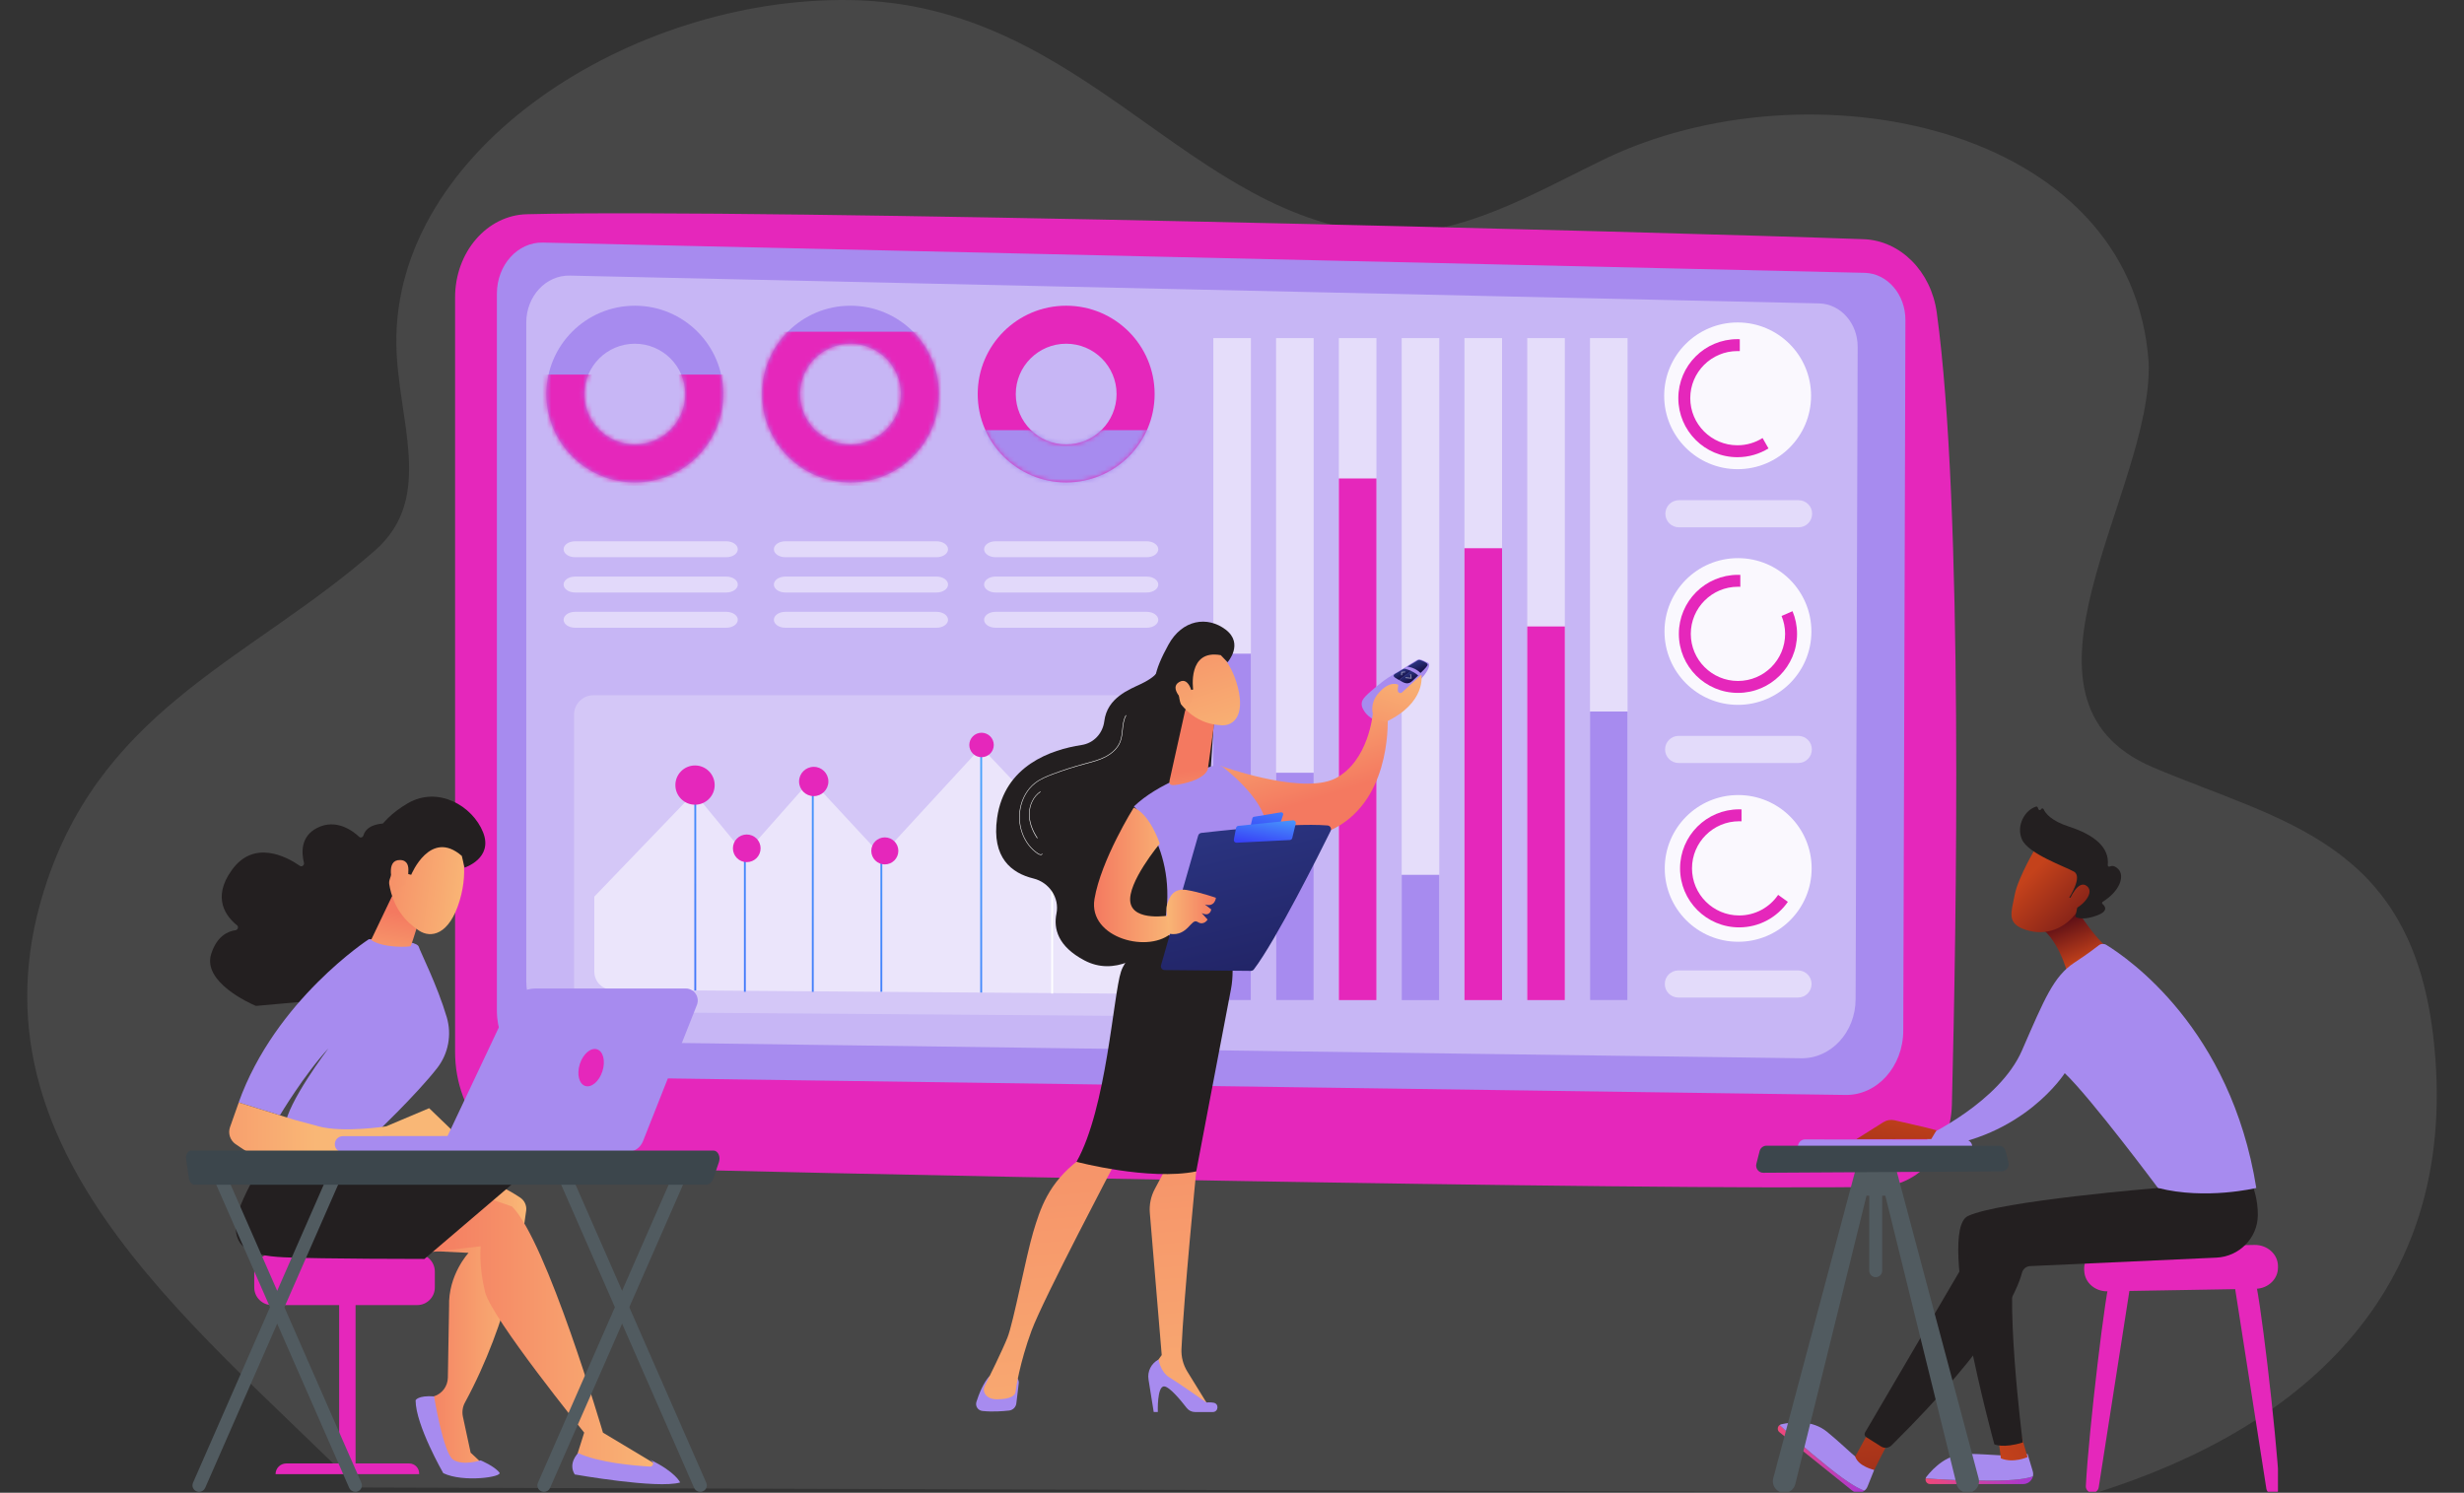 <svg width="543" height="329" viewBox="0 0 543 329" fill="none" xmlns="http://www.w3.org/2000/svg">
<rect x="0" y="0" width="543" height="329" fill="#333333" stroke="none"/>
<g clip-path="url(#clip0_2186_12204)">
<path opacity="0.2" d="M78.788 327.839C41.488 290.535 -9.494 252.012 10.495 193.818C23.648 155.541 55.88 144.88 82.686 121.276C95.909 109.631 87.593 92.676 87.343 75.848C86.784 32.751 139.135 -0.688 187.269 0.011C239.401 0.768 261.969 48.91 305.705 51.497C322.876 51.743 338.257 42.478 353.449 35.131C398.465 13.337 469.906 27.234 473.514 79.93C474.444 108.392 439.183 154.174 474.514 169.143C502.668 181.072 531.113 185.469 536.19 228.133C542.837 283.976 507.716 314.621 461.971 329L78.788 327.839Z" fill="#999999"/>
<g clip-path="url(#clip1_2186_12204)">
<path d="M100.289 65.545V231.838C100.289 245.514 109.912 256.7 121.971 257.062C175.558 258.625 363 262.429 414.015 261.58C422.787 261.432 429.882 253.485 430.143 243.544C431.129 204.915 432.727 112.009 426.811 68.885C425.564 59.805 418.798 53.012 410.694 52.718C365.789 51.087 167.092 45.925 116.1 47.215C107.316 47.43 100.289 55.571 100.289 65.545Z" fill="#E527BB"/>
<path d="M109.5 64.73V222.724C109.5 230.705 115.156 237.215 122.205 237.34L406.689 241.325C413.671 241.438 419.406 235.076 419.429 227.15L419.905 70.572C419.928 64.911 415.938 60.269 410.951 60.133L119.678 53.465C114.102 53.306 109.5 58.401 109.5 64.73Z" fill="#A78BEF"/>
<path opacity="0.37" d="M115.977 71.093V216.168C115.977 223.505 121.326 229.483 127.979 229.585L396.89 233.241C403.498 233.355 408.904 227.501 408.927 220.233L409.38 76.459C409.403 71.262 405.64 67.005 400.914 66.87L125.61 60.745C120.329 60.597 115.977 65.273 115.977 71.093Z" fill="white"/>
<g opacity="0.53">
<path d="M275.668 74.523H267.383V220.425H275.668V74.523Z" fill="white"/>
<path d="M289.496 74.523H281.211V220.425H289.496V74.523Z" fill="white"/>
<path d="M303.332 74.523H295.047V220.425H303.332V74.523Z" fill="white"/>
<path d="M317.176 74.523H308.891V220.425H317.176V74.523Z" fill="white"/>
<path d="M331.012 74.523H322.727V220.425H331.012V74.523Z" fill="white"/>
<path d="M344.848 74.523H336.562V220.425H344.848V74.523Z" fill="white"/>
<path d="M358.676 74.523H350.391V220.425H358.676V74.523Z" fill="white"/>
</g>
<path d="M275.668 144.072H267.383V220.425H275.668V144.072Z" fill="#A78BEF"/>
<path d="M289.496 170.315H281.211V220.425H289.496V170.315Z" fill="#A78BEF"/>
<path d="M303.332 105.454H295.047V220.425H303.332V105.454Z" fill="#E527BB"/>
<path d="M317.176 192.812H308.891V220.437H317.176V192.812Z" fill="#A78BEF"/>
<path d="M331.012 120.829H322.727V220.425H331.012V120.829Z" fill="#E527BB"/>
<path d="M344.848 138.072H336.562V220.425H344.848V138.072Z" fill="#E527BB"/>
<path d="M358.676 156.82H350.391V220.425H358.676V156.82Z" fill="#A78BEF"/>
<path d="M139.901 67.379C129.133 67.379 120.406 76.097 120.406 86.852C120.406 97.608 129.133 106.326 139.901 106.326C150.668 106.326 159.395 97.608 159.395 86.852C159.395 76.097 150.668 67.379 139.901 67.379ZM139.901 97.948C133.769 97.948 128.793 92.977 128.793 86.852C128.793 80.727 133.769 75.757 139.901 75.757C146.032 75.757 151.008 80.727 151.008 86.852C151.008 92.977 146.032 97.948 139.901 97.948Z" fill="#A78BEF"/>
<mask id="mask0_2186_12204" style="mask-type:luminance" maskUnits="userSpaceOnUse" x="120" y="67" width="40" height="40">
<path d="M139.901 67.379C129.133 67.379 120.406 76.097 120.406 86.852C120.406 97.608 129.133 106.326 139.901 106.326C150.668 106.326 159.395 97.608 159.395 86.852C159.395 76.097 150.668 67.379 139.901 67.379ZM139.901 97.948C133.769 97.948 128.793 92.977 128.793 86.852C128.793 80.727 133.769 75.757 139.901 75.757C146.032 75.757 151.008 80.727 151.008 86.852C151.008 92.977 146.032 97.948 139.901 97.948Z" fill="white"/>
</mask>
<g mask="url(#mask0_2186_12204)">
<path d="M170.597 82.561H112.68V107.039H170.597V82.561Z" fill="#E527BB"/>
</g>
<path d="M187.424 67.379C176.657 67.379 167.93 76.097 167.93 86.852C167.93 97.608 176.657 106.326 187.424 106.326C198.192 106.326 206.919 97.608 206.919 86.852C206.919 76.097 198.192 67.379 187.424 67.379ZM187.424 97.948C181.293 97.948 176.317 92.977 176.317 86.852C176.317 80.727 181.293 75.757 187.424 75.757C193.556 75.757 198.532 80.727 198.532 86.852C198.532 92.977 193.567 97.948 187.424 97.948Z" fill="#A78BEF"/>
<mask id="mask1_2186_12204" style="mask-type:luminance" maskUnits="userSpaceOnUse" x="167" y="67" width="40" height="40">
<path d="M187.424 67.379C176.657 67.379 167.93 76.097 167.93 86.852C167.93 97.608 176.657 106.326 187.424 106.326C198.192 106.326 206.919 97.608 206.919 86.852C206.919 76.097 198.192 67.379 187.424 67.379ZM187.424 97.948C181.293 97.948 176.317 92.977 176.317 86.852C176.317 80.727 181.293 75.757 187.424 75.757C193.556 75.757 198.532 80.727 198.532 86.852C198.532 92.977 193.567 97.948 187.424 97.948Z" fill="white"/>
</mask>
<g mask="url(#mask1_2186_12204)">
<path d="M218.12 73.108H160.203V107.05H218.12V73.108Z" fill="#E527BB"/>
</g>
<path d="M234.955 67.379C224.188 67.379 215.461 76.097 215.461 86.852C215.461 97.608 224.188 106.326 234.955 106.326C245.723 106.326 254.45 97.608 254.45 86.852C254.45 76.097 245.723 67.379 234.955 67.379ZM234.955 97.948C228.824 97.948 223.848 92.977 223.848 86.852C223.848 80.727 228.824 75.757 234.955 75.757C241.087 75.757 246.063 80.727 246.063 86.852C246.063 92.977 241.087 97.948 234.955 97.948Z" fill="#E527BB"/>
<mask id="mask2_2186_12204" style="mask-type:luminance" maskUnits="userSpaceOnUse" x="215" y="67" width="40" height="40">
<path d="M234.955 67.379C224.188 67.379 215.461 76.097 215.461 86.852C215.461 97.608 224.188 106.326 234.955 106.326C245.723 106.326 254.45 97.608 254.45 86.852C254.45 76.097 245.723 67.379 234.955 67.379ZM234.955 97.948C228.824 97.948 223.848 92.977 223.848 86.852C223.848 80.727 228.824 75.757 234.955 75.757C241.087 75.757 246.063 80.727 246.063 86.852C246.063 92.977 241.087 97.948 234.955 97.948Z" fill="white"/>
</mask>
<g mask="url(#mask2_2186_12204)">
<path d="M265.651 94.811H207.734V107.05H265.651V94.811Z" fill="#A78BEF"/>
</g>
<path opacity="0.24" d="M250.083 223.924L130.758 223.029C128.401 223.007 126.508 221.105 126.508 218.75V157.511C126.508 155.145 128.423 153.231 130.792 153.231H250.117C252.485 153.231 254.401 155.145 254.401 157.511V219.644C254.401 222.022 252.463 223.946 250.083 223.924Z" fill="white"/>
<path opacity="0.54" d="M231.577 180.879L216.231 164.677L194.232 188.578L178.704 171.844L164.14 188.283L152.976 174.731L130.977 197.612V214.164C130.977 216.35 132.745 218.127 134.932 218.15L245.915 218.988C248.125 218.999 249.927 217.221 249.927 215.002V169.987L231.577 180.879Z" fill="white"/>
<path d="M232.072 180.426H231.664V218.976H232.072V180.426Z" fill="white"/>
<path d="M216.431 164.677H216.023V218.761H216.431V164.677Z" fill="url(#paint0_linear_2186_12204)"/>
<path d="M194.431 188.283H194.023V218.591H194.431V188.283Z" fill="url(#paint1_linear_2186_12204)"/>
<path d="M179.322 172.444H178.914V218.603H179.322V172.444Z" fill="url(#paint2_linear_2186_12204)"/>
<path d="M164.353 187.796H163.945V218.591H164.353V187.796Z" fill="url(#paint3_linear_2186_12204)"/>
<path d="M153.424 173.588H153.016V218.297H153.424V173.588Z" fill="url(#paint4_linear_2186_12204)"/>
<path d="M157.495 173.033C157.495 175.422 155.557 177.358 153.166 177.358C150.774 177.358 148.836 175.422 148.836 173.033C148.836 170.644 150.774 168.708 153.166 168.708C155.557 168.708 157.495 170.644 157.495 173.033Z" fill="#E527BB"/>
<path d="M167.613 186.97C167.613 188.657 166.253 190.015 164.564 190.015C162.876 190.015 161.516 188.657 161.516 186.97C161.516 185.283 162.876 183.924 164.564 183.924C166.253 183.924 167.613 185.283 167.613 186.97Z" fill="#E527BB"/>
<path d="M182.554 172.24C182.554 174.029 181.103 175.467 179.324 175.467C177.545 175.467 176.094 174.018 176.094 172.24C176.094 170.463 177.545 169.013 179.324 169.013C181.103 169.002 182.554 170.451 182.554 172.24Z" fill="#E527BB"/>
<path d="M197.97 187.536C197.97 189.178 196.632 190.514 194.989 190.514C193.345 190.514 192.008 189.178 192.008 187.536C192.008 185.894 193.345 184.558 194.989 184.558C196.632 184.558 197.97 185.883 197.97 187.536Z" fill="#E527BB"/>
<path d="M219.004 164.191C219.004 165.685 217.792 166.885 216.307 166.885C214.811 166.885 213.609 165.674 213.609 164.191C213.609 162.696 214.822 161.496 216.307 161.496C217.803 161.496 219.004 162.708 219.004 164.191Z" fill="#E527BB"/>
<path d="M232.425 182.656C233.959 182.656 235.202 181.414 235.202 179.882C235.202 178.351 233.959 177.109 232.425 177.109C230.892 177.109 229.648 178.351 229.648 179.882C229.648 181.414 230.892 182.656 232.425 182.656Z" fill="url(#paint5_linear_2186_12204)"/>
<g opacity="0.48">
<path d="M160.064 134.845H126.731C125.337 134.845 124.203 135.626 124.203 136.6C124.203 137.573 125.337 138.355 126.731 138.355H160.064C161.458 138.355 162.591 137.573 162.591 136.6C162.591 135.637 161.458 134.845 160.064 134.845Z" fill="white"/>
<path d="M160.064 127.078H126.731C125.337 127.078 124.203 127.86 124.203 128.833C124.203 129.807 125.337 130.588 126.731 130.588H160.064C161.458 130.588 162.591 129.807 162.591 128.833C162.591 127.86 161.458 127.078 160.064 127.078Z" fill="white"/>
<path d="M160.064 119.3H126.731C125.337 119.3 124.203 120.081 124.203 121.055C124.203 122.029 125.337 122.81 126.731 122.81H160.064C161.458 122.81 162.591 122.029 162.591 121.055C162.591 120.081 161.458 119.3 160.064 119.3Z" fill="white"/>
</g>
<g opacity="0.48">
<path d="M206.4 134.845H173.067C171.672 134.845 170.539 135.626 170.539 136.6C170.539 137.573 171.672 138.355 173.067 138.355H206.4C207.794 138.355 208.927 137.573 208.927 136.6C208.916 135.637 207.794 134.845 206.4 134.845Z" fill="white"/>
<path d="M206.4 127.078H173.067C171.672 127.078 170.539 127.86 170.539 128.833C170.539 129.807 171.672 130.588 173.067 130.588H206.4C207.794 130.588 208.927 129.807 208.927 128.833C208.927 127.86 207.794 127.078 206.4 127.078Z" fill="white"/>
<path d="M206.4 119.3H173.067C171.672 119.3 170.539 120.081 170.539 121.055C170.539 122.029 171.672 122.81 173.067 122.81H206.4C207.794 122.81 208.927 122.029 208.927 121.055C208.916 120.081 207.794 119.3 206.4 119.3Z" fill="white"/>
</g>
<g opacity="0.48">
<path d="M252.717 134.845H219.395C218.001 134.845 216.867 135.626 216.867 136.6C216.867 137.573 218.001 138.355 219.395 138.355H252.728C254.122 138.355 255.256 137.573 255.256 136.6C255.244 135.637 254.111 134.845 252.717 134.845Z" fill="white"/>
<path d="M252.717 127.078H219.395C218.001 127.078 216.867 127.86 216.867 128.833C216.867 129.807 218.001 130.588 219.395 130.588H252.728C254.122 130.588 255.256 129.807 255.256 128.833C255.256 127.86 254.111 127.078 252.717 127.078Z" fill="white"/>
<path d="M252.717 119.3H219.395C218.001 119.3 216.867 120.081 216.867 121.055C216.867 122.029 218.001 122.81 219.395 122.81H252.728C254.122 122.81 255.256 122.029 255.256 121.055C255.244 120.081 254.111 119.3 252.717 119.3Z" fill="white"/>
</g>
<path opacity="0.91" d="M382.997 155.349C391.936 155.349 399.182 148.11 399.182 139.181C399.182 130.252 391.936 123.014 382.997 123.014C374.059 123.014 366.812 130.252 366.812 139.181C366.812 148.11 374.059 155.349 382.997 155.349Z" fill="white"/>
<path d="M392.611 135.762C393.109 136.973 393.393 138.309 393.393 139.702C393.393 145.431 388.734 150.084 382.999 150.084C377.264 150.084 372.606 145.431 372.606 139.702C372.606 133.973 377.264 129.32 382.999 129.32C383.181 129.32 383.351 129.32 383.521 129.331V126.705C383.351 126.693 383.169 126.693 382.999 126.693C375.802 126.693 369.977 132.524 369.977 139.702C369.977 146.891 375.814 152.711 382.999 152.711C390.196 152.711 396.022 146.88 396.022 139.702C396.022 137.936 395.671 136.249 395.025 134.709L392.611 135.762Z" fill="#E527BB"/>
<path opacity="0.5" d="M396.293 162.187H369.93C368.275 162.187 366.938 163.523 366.938 165.176C366.938 166.829 368.275 168.165 369.93 168.165H396.293C397.947 168.165 399.285 166.829 399.285 165.176C399.296 163.534 397.947 162.187 396.293 162.187Z" fill="white"/>
<path opacity="0.91" d="M382.927 103.405C391.866 103.405 399.112 96.166 399.112 87.237C399.112 78.308 391.866 71.07 382.927 71.07C373.988 71.07 366.742 78.308 366.742 87.237C366.742 96.166 373.988 103.405 382.927 103.405Z" fill="white"/>
<path d="M388.425 96.544C386.826 97.551 384.922 98.14 382.882 98.14C377.147 98.14 372.489 93.487 372.489 87.758C372.489 82.029 377.147 77.376 382.882 77.376C383.064 77.376 383.234 77.376 383.404 77.388V74.761C383.234 74.749 383.052 74.749 382.882 74.749C375.685 74.749 369.859 80.58 369.859 87.758C369.859 94.936 375.696 100.767 382.882 100.767C385.398 100.767 387.733 100.053 389.728 98.831L388.425 96.544Z" fill="#E527BB"/>
<path opacity="0.5" d="M396.355 110.243H369.992C368.337 110.243 367 111.579 367 113.232C367 114.885 368.337 116.221 369.992 116.221H396.355C398.01 116.221 399.347 114.885 399.347 113.232C399.359 111.59 398.01 110.243 396.355 110.243Z" fill="white"/>
<path opacity="0.91" d="M383.052 207.564C391.991 207.564 399.237 200.326 399.237 191.397C399.237 182.468 391.991 175.229 383.052 175.229C374.113 175.229 366.867 182.468 366.867 191.397C366.867 200.326 374.113 207.564 383.052 207.564Z" fill="white"/>
<path d="M391.856 197.228C389.986 199.967 386.835 201.768 383.265 201.768C377.53 201.768 372.872 197.114 372.872 191.386C372.872 185.657 377.53 181.004 383.265 181.004C383.446 181.004 383.616 181.004 383.786 181.015V178.388C383.616 178.377 383.435 178.377 383.265 178.377C376.068 178.377 370.242 184.208 370.242 191.386C370.242 198.575 376.079 204.394 383.265 204.394C387.719 204.394 391.641 202.164 393.998 198.767L391.856 197.228Z" fill="#E527BB"/>
<path opacity="0.5" d="M369.867 219.859H396.23C397.885 219.859 399.222 218.523 399.222 216.871C399.222 215.218 397.885 213.882 396.23 213.882H369.867C368.212 213.882 366.875 215.218 366.875 216.871C366.875 218.523 368.212 219.859 369.867 219.859Z" fill="white"/>
<path d="M304.015 158.858C305.862 158.994 307.506 157.092 310.339 153.695C312.357 151.284 312.935 149.857 313.422 149.337C313.864 148.872 315.576 146.733 314.714 146.087C314.714 146.087 313.785 145.623 313.365 145.465C312.946 145.295 312.515 145.329 312.221 145.487C311.926 145.634 309.172 147.389 309.172 147.389C309.172 147.389 306.01 149.167 304.525 150.355C303.04 151.544 300.819 153.299 300.309 154.25C299.878 155.054 300.093 155.914 300.603 156.684C301.261 157.692 302.099 158.247 302.485 158.428C302.462 158.428 303.233 158.801 304.015 158.858Z" fill="#A78BEF"/>
<path d="M309.242 147.468C309.934 147.638 310.557 147.684 311.022 147.91C311.022 147.91 311.033 147.91 311.044 147.921C311.781 148.272 312.257 148.635 312.529 148.872C312.733 148.669 312.948 148.453 313.152 148.25C311.226 146.54 310.172 146.925 310.172 146.925C309.752 147.151 309.639 147.231 309.242 147.468Z" fill="#A78BEF"/>
<path d="M310.148 146.925C310.556 146.982 311.168 147.117 311.826 147.446C312.37 147.729 312.778 148.057 313.05 148.318C313.197 148.182 314.251 147.197 314.535 146.71C314.569 146.653 314.614 146.563 314.603 146.449C314.603 146.291 314.399 146.11 313.787 145.804C313.435 145.634 313.061 145.521 312.959 145.487C312.869 145.464 312.699 145.419 312.483 145.51C312.381 145.566 311.52 146.121 310.148 146.925Z" fill="url(#paint6_linear_2186_12204)"/>
<path d="M307.152 149.053C307.254 149.269 307.605 149.484 308.296 149.88L311.017 147.91C310.609 147.717 310.257 147.559 309.725 147.412C309.555 147.367 309.362 147.389 309.203 147.48C308.228 148.057 307.378 148.555 307.378 148.555C307.378 148.555 307.027 148.782 307.152 149.053Z" fill="url(#paint7_linear_2186_12204)"/>
<path d="M308.273 149.857C308.443 149.948 308.976 150.254 309.135 150.333C309.917 150.74 310.574 150.65 311.084 150.208C311.198 150.106 311.844 149.552 312.535 148.872C312.274 148.635 311.787 148.272 311.05 147.921C311.05 147.921 310.926 147.865 310.914 147.865L308.273 149.857Z" fill="url(#paint8_linear_2186_12204)"/>
<path opacity="0.5" d="M310.997 149.586C310.986 149.586 310.986 149.586 310.997 149.586L309.796 149.461C309.739 149.45 309.694 149.405 309.705 149.348C309.716 149.291 309.762 149.257 309.818 149.257L310.884 149.371L310.748 148.669C310.736 148.612 310.77 148.555 310.827 148.555C310.884 148.544 310.94 148.578 310.94 148.635L311.088 149.461C311.088 149.495 311.088 149.529 311.065 149.552C311.054 149.574 311.02 149.586 310.997 149.586Z" fill="white"/>
<path opacity="0.5" d="M308.868 148.838C308.811 148.838 308.766 148.782 308.766 148.725L308.8 148.159C308.8 148.114 308.845 148.068 308.89 148.068L309.57 148.001C309.627 147.989 309.672 148.034 309.684 148.091C309.695 148.148 309.65 148.193 309.593 148.204L309.004 148.261L308.981 148.736C308.97 148.793 308.924 148.838 308.868 148.838Z" fill="white"/>
<path d="M268.957 168.787C268.957 168.787 285.573 174.799 293.371 171.946C293.722 171.821 294.051 171.674 294.368 171.516C301.633 167.678 302.529 157.307 302.529 157.307L305.793 157.952C305.793 157.952 306.858 174.629 295.411 181.807C289.778 185.339 281.119 186.562 267.812 182.35L268.957 168.787Z" fill="url(#paint9_linear_2186_12204)"/>
<path d="M302.702 158.213L302.532 157.307C302.532 157.307 301.852 155.099 303.654 152.926C306.261 149.778 308.165 150.933 308.165 150.933C308.165 150.933 308.029 151.601 308.04 152.201C308.052 152.677 308.63 152.926 308.981 152.597L313.231 148.703C313.231 148.703 314.421 154.896 305.309 159.153L302.702 158.213Z" fill="url(#paint10_linear_2186_12204)"/>
<path d="M255.235 147.208C255.235 147.208 255.927 148.589 251.416 150.752C248.899 151.963 244.003 153.741 243.357 158.949C243.028 161.632 241.034 163.794 238.347 164.202C231.672 165.221 221.38 168.685 219.737 180.267C218.479 189.109 222.99 192.461 227.728 193.616C231.207 194.465 233.519 197.85 232.816 201.348C232.136 204.711 233.145 208.594 238.982 211.674C252.05 218.557 265.107 195.359 265.107 195.359L267.782 154.839L255.235 147.208Z" fill="#231F20"/>
<path d="M224.507 304.896L223.974 309.3C223.872 310.138 223.215 310.795 222.376 310.885C220.959 311.044 218.693 311.214 216.482 310.976C215.508 310.874 214.873 309.889 215.179 308.961C215.723 307.262 216.709 304.715 218.137 303.209H223.022C223.918 303.209 224.62 303.99 224.507 304.896Z" fill="#A78BEF"/>
<path d="M262.79 253.337L263.618 258.183C263.618 258.183 260.852 286.136 260.365 297.31C260.285 299.065 260.739 300.798 261.657 302.292L266.462 310.081L254.256 302.881L254.018 301.398L256.012 298.658L253.394 267.353C253.236 265.519 253.621 263.674 254.494 262.044L257.021 257.3L262.79 253.337Z" fill="url(#paint11_linear_2186_12204)"/>
<path d="M267.259 311.214H263.36C262.634 311.214 261.943 310.874 261.501 310.297C260.288 308.723 257.772 305.643 256.571 305.564C254.95 305.451 255.154 311.202 255.154 311.202H254.247L253.103 304.058C252.808 302.258 253.703 300.481 255.324 299.632C255.324 299.632 255.698 302.371 257.704 303.572C259.71 304.783 265.876 309.119 265.876 309.119C265.876 309.119 266.635 309.006 267.463 309.164C268.687 309.391 268.517 311.214 267.259 311.214Z" fill="#A78BEF"/>
<path d="M246.068 255.647C246.068 255.647 229.883 286.306 227.31 293.314C224.737 300.311 223.842 306.153 223.808 306.708C223.751 307.568 222.675 308.406 219.716 308.406C218.186 308.406 217.438 307.794 217.064 307.194C216.747 306.685 216.736 306.051 216.996 305.519C217.937 303.628 220.907 297.582 222.006 294.831C223.321 291.559 226.143 276.716 227.696 271.554C229.248 266.391 230.994 260.798 237.749 255.636C237.749 255.647 242.373 251.107 246.068 255.647Z" fill="url(#paint12_linear_2186_12204)"/>
<path d="M256.287 205.401C260.457 187.728 249.883 177.743 249.883 177.743C255.244 172.603 264.141 169.716 267.439 168.776C268.244 168.549 269.105 168.719 269.763 169.251C272.585 171.527 280.054 178.139 278.932 183.539C278.127 187.423 270.783 206.817 270.783 206.817C270.783 206.817 263.994 210.021 256.287 205.401Z" fill="#A78BEF"/>
<path d="M247.038 214.153C248.738 209.036 256.298 205.401 256.298 205.401C264.005 210.021 270.794 206.817 270.794 206.817C270.794 206.817 272.313 212.636 271.27 218.036C270.216 223.448 263.62 258.183 263.62 258.183C253.227 260.289 237.234 256.066 237.234 256.066C243.853 244.325 245.338 219.259 247.038 214.153Z" fill="#231F20"/>
<path d="M261.138 156.763L257.749 171.991C257.421 173.327 258.645 173.112 260.005 172.852C262.226 172.433 265.094 171.572 266.046 169.84C266.148 169.659 266.193 169.466 266.216 169.263L267.678 158.699C267.791 157.862 267.338 157.047 266.567 156.707L263.756 155.461C262.668 154.986 261.41 155.609 261.138 156.763Z" fill="url(#paint13_linear_2186_12204)"/>
<path d="M267.633 142.872C267.633 142.872 271.248 145.317 272.801 151.533C274.354 157.76 271.826 159.99 269.242 159.854C266.658 159.718 262.906 158.915 259.654 154.454C256.412 149.993 262.906 139.894 267.633 142.872Z" fill="url(#paint14_linear_2186_12204)"/>
<path d="M262.942 151.952C262.942 151.952 261.616 143.042 269.028 144.4L270.524 145.963C270.524 145.963 274.151 141.887 270.139 138.796C266.127 135.716 260.55 136.498 257.479 142.113C254.396 147.729 253.274 151.669 255.858 155.167C258.442 158.654 260.38 155.665 260.38 155.665C260.38 155.665 259.19 152.642 260.176 151.352C261.162 150.061 262.432 152.11 262.432 152.11L262.942 151.952Z" fill="#231F20"/>
<path d="M262.896 153.571C262.896 153.571 262.238 148.985 259.892 150.299C257.546 151.612 260.742 154.578 262.012 155.597L262.896 153.571Z" fill="url(#paint15_linear_2186_12204)"/>
<path d="M249.839 178.003C249.839 178.003 242.631 189.517 241.191 198.155C239.752 206.794 253.432 210.383 258.476 205.356L257.75 201.756C257.75 201.756 249.828 203.194 249.103 198.88C248.377 194.567 255.586 185.928 255.586 185.928C255.586 185.928 253.443 179.441 249.839 178.003Z" fill="url(#paint16_linear_2186_12204)"/>
<path d="M255.859 212.738L264.042 184.173C264.133 183.845 264.416 183.607 264.745 183.573C266.23 183.403 270.525 182.916 275.49 182.498C281.474 181.988 288.41 181.581 292.559 181.932C293.148 181.977 293.499 182.599 293.239 183.132C290.881 187.898 281.179 207.292 276.317 213.655C276.158 213.87 275.909 213.983 275.637 213.983L256.641 213.802C256.108 213.802 255.712 213.27 255.859 212.738Z" fill="url(#paint17_linear_2186_12204)"/>
<path d="M276.35 180.018L282.289 179.033C282.607 178.977 282.867 179.282 282.765 179.588L282.176 181.365C282.119 181.524 281.995 181.637 281.825 181.648L276.112 182.407C275.818 182.441 275.568 182.181 275.636 181.886L275.999 180.335C276.044 180.177 276.18 180.041 276.35 180.018Z" fill="url(#paint18_linear_2186_12204)"/>
<path d="M271.908 185.034L272.396 182.486C272.441 182.226 272.656 182.033 272.917 182.011L284.908 180.799C285.316 180.754 285.634 181.128 285.543 181.524L284.784 184.694C284.727 184.943 284.5 185.136 284.24 185.147L272.52 185.736C272.135 185.758 271.84 185.419 271.908 185.034Z" fill="url(#paint19_linear_2186_12204)"/>
<path d="M257.846 205.832C257.846 205.832 256.701 201.144 257.166 199.48C257.63 197.816 258.514 195.676 261.484 196.152C264.453 196.627 267.956 197.872 267.956 197.872C267.956 197.872 267.774 200.035 265.519 199.344L266.924 200.431C266.924 200.431 266.72 202.163 264.816 201.235L266.12 202.673C266.12 202.673 265.304 204.099 263.898 203.182C262.493 202.277 261.824 206.398 257.846 205.832Z" fill="url(#paint20_linear_2186_12204)"/>
<path d="M229.358 188.43C229.154 188.43 228.928 188.328 228.735 188.215C225.686 186.222 224.054 182.124 224.768 178.241C225.199 175.908 226.355 173.904 228.021 172.591C229.2 171.651 230.605 171.085 231.942 170.576C234.198 169.727 236.521 168.979 238.845 168.345C239.038 168.289 239.23 168.244 239.423 168.187C240.783 167.825 242.188 167.451 243.458 166.817C245.09 166.002 246.28 164.813 246.801 163.477C247.13 162.651 247.221 161.722 247.311 160.839C247.425 159.752 247.538 158.62 248.082 157.646C248.093 157.624 248.127 157.613 248.161 157.624C248.184 157.635 248.195 157.669 248.184 157.703C247.651 158.654 247.538 159.764 247.425 160.85C247.334 161.745 247.232 162.673 246.903 163.522C246.371 164.881 245.158 166.092 243.503 166.919C242.222 167.564 240.806 167.938 239.446 168.3C239.253 168.345 239.06 168.402 238.868 168.459C236.544 169.081 234.232 169.829 231.976 170.678C230.65 171.176 229.256 171.742 228.089 172.67C226.445 173.972 225.301 175.954 224.881 178.252C224.167 182.09 225.777 186.143 228.792 188.113C229.018 188.26 229.438 188.441 229.63 188.181C229.653 188.158 229.687 188.147 229.71 188.17C229.732 188.192 229.744 188.226 229.721 188.249C229.642 188.373 229.506 188.43 229.358 188.43Z" fill="white"/>
<path d="M228.58 184.762C228.557 184.762 228.546 184.751 228.534 184.739C227.356 182.984 226.744 181.139 226.766 179.395C226.789 177.369 227.73 175.478 229.226 174.459C229.248 174.436 229.282 174.448 229.305 174.47C229.328 174.493 229.316 174.527 229.294 174.55C227.82 175.535 226.902 177.391 226.88 179.384C226.857 181.094 227.469 182.916 228.636 184.66C228.659 184.683 228.648 184.717 228.625 184.739C228.602 184.762 228.591 184.762 228.58 184.762Z" fill="white"/>
<path d="M496.837 281.84C497.812 283.278 501.665 315.794 502.277 327.794C502.323 328.61 501.665 329.289 500.849 329.289C500.147 329.289 499.546 328.779 499.444 328.089L492.383 282.881L496.837 281.84Z" fill="#E527BB"/>
<path d="M465.107 281.562C464.132 283 460.278 315.516 459.666 327.517C459.621 328.332 460.278 329.012 461.094 329.012C461.797 329.012 462.398 328.502 462.5 327.812L469.561 282.604L465.107 281.562Z" fill="#E527BB"/>
<path d="M502.002 279.015V279.366C502.024 281.913 499.825 284.008 497.071 284.053L464.429 284.608C461.709 284.653 459.454 282.695 459.318 280.181L459.295 279.853C459.159 277.238 461.38 275.03 464.214 274.973L496.867 274.384C499.678 274.362 501.979 276.434 502.002 279.015Z" fill="#E527BB"/>
<path d="M438.48 326.339C444.283 326.339 446.856 325.841 448 325.388C447.774 326.339 446.924 327.087 445.858 327.087H425.332C424.641 327.087 424.21 326.43 424.369 325.83C426.704 326.011 431.679 326.339 438.48 326.339Z" fill="url(#paint21_linear_2186_12204)"/>
<path d="M424.367 325.83C424.401 325.706 424.447 325.592 424.537 325.479C426.101 323.486 429.241 320.35 433.514 320.418C439.77 320.509 441.958 321.188 446.82 320.452L447.965 324.256C448.078 324.641 448.089 325.026 447.999 325.389C446.854 325.841 444.281 326.34 438.478 326.34C431.678 326.34 426.702 326.011 424.367 325.83Z" fill="#A78BEF"/>
<path d="M445.416 316.354L446.821 321.143C446.821 321.143 443.704 322.558 440.95 321.426L440.406 317.282L445.416 316.354Z" fill="url(#paint22_linear_2186_12204)"/>
<path d="M402.871 323.317C407.393 326.951 409.705 328.174 410.884 328.536C410.113 329.136 408.98 329.181 408.152 328.513L392.149 315.663C391.605 315.233 391.684 314.44 392.183 314.078C393.883 315.708 397.555 319.06 402.871 323.317Z" fill="url(#paint23_linear_2186_12204)"/>
<path d="M392.172 314.09C392.274 314.022 392.387 313.954 392.523 313.92C394.983 313.354 399.392 312.889 402.679 315.607C407.507 319.592 408.776 321.483 413.026 323.962L411.553 327.63C411.406 328.004 411.168 328.31 410.873 328.536C409.694 328.174 407.382 326.951 402.86 323.317C397.556 319.06 393.883 315.708 392.172 314.09Z" fill="#A78BEF"/>
<path d="M475.558 261.829C475.558 261.829 440.819 264.659 433.69 268.01C426.561 271.361 439.504 318.335 439.504 318.335C439.504 318.335 441.442 319.263 445.76 317.927C445.76 317.927 441.329 283.261 444.627 275.743L482.245 269.595L475.558 261.829Z" fill="#231F20"/>
<path d="M416.486 317.373C416.169 317.667 413.03 323.973 413.03 323.973C413.03 323.973 409.55 323.226 408.836 321.018L411.975 315.323L416.486 317.373Z" fill="url(#paint24_linear_2186_12204)"/>
<path d="M496.478 261.534C496.478 261.534 497.611 264.251 497.566 267.874C497.498 272.878 493.474 276.932 488.476 277.181L447.401 279.049C446.529 279.083 445.803 279.683 445.588 280.532C444.625 284.257 439.91 295.714 416.845 318.561C416.233 319.173 415.281 319.275 414.544 318.81L411.257 316.739C410.917 316.523 410.804 316.071 411.008 315.72L434.923 274.928C436.181 272.856 438.198 271.361 440.544 270.761L475.555 261.829L496.478 261.534Z" fill="#231F20"/>
<path d="M456.008 197.816C456.008 197.816 460.406 205.583 464.894 209.353L455.623 214.515C455.623 214.515 453.537 206.285 448.766 203.884L456.008 197.816Z" fill="url(#paint25_linear_2186_12204)"/>
<path d="M497.227 261.829C497.227 261.829 486.143 264.523 475.557 261.829C475.557 261.829 460.743 241.948 455.019 236.525C455.019 236.525 445.884 250.926 425.54 252.975L424.406 250.439C424.406 250.439 440.603 242.978 445.59 231.521C450.577 220.063 452.583 215.172 457.116 212.183C459.938 210.326 461.627 209.047 462.511 208.356C462.987 207.972 463.645 207.938 464.177 208.255C468.96 211.198 491.617 226.686 497.227 261.829Z" fill="#A78BEF"/>
<path d="M455.778 235.664L455.438 235.438L460.912 225.735L461.275 225.905C461.263 225.962 459.257 231.124 455.778 235.664Z" fill="#A78BEF"/>
<path d="M426.752 249.126L424.463 248.514L417.515 246.907C416.676 246.714 415.804 246.862 415.067 247.314L409.094 251.073L425.596 251.051L426.752 249.126Z" fill="url(#paint26_linear_2186_12204)"/>
<path d="M449.014 186.166C449.014 186.166 444.741 193.265 443.993 197.193C443.256 201.122 442.055 203.567 446.532 204.971C450.998 206.375 455.157 204.598 457.764 200.941C457.764 200.941 461.833 195.303 461.425 192.721C461.028 190.129 449.014 186.166 449.014 186.166Z" fill="url(#paint27_linear_2186_12204)"/>
<path d="M456.583 197.895L456.005 197.816C456.005 197.816 459.031 193.242 457.048 192.11C455.064 190.978 446.994 188.193 445.589 185.022C444.24 181.966 446.258 178.501 448.695 177.777C448.853 177.731 449.012 177.822 449.069 177.969L449.216 178.354C449.318 178.614 449.681 178.626 449.794 178.365C449.896 178.116 450.247 178.105 450.361 178.354C450.791 179.305 452.083 180.935 455.971 182.192C461.479 183.981 464.914 186.755 464.494 190.661C464.472 190.91 464.71 191.08 464.936 190.978C465.39 190.774 466.07 190.751 466.863 191.612C468.246 193.117 467.158 196.412 463.395 198.744C463.213 198.858 463.179 199.107 463.349 199.242C463.916 199.729 464.71 200.794 462.159 201.756C459.553 202.741 458.136 202.401 457.603 202.197C457.467 202.141 457.376 201.994 457.41 201.846L458.079 198.416C458.113 198.235 457.988 198.065 457.807 198.042L456.583 197.895Z" fill="#231F20"/>
<path d="M456.062 198.325C456.062 198.325 457.944 193.684 459.927 195.314C461.911 196.944 458.091 200.556 456.335 200.511L456.062 198.325Z" fill="url(#paint28_linear_2186_12204)"/>
<path d="M433.134 254.311C433.111 254.311 433.077 254.311 433.054 254.311L397.794 254.277C396.921 254.277 396.219 253.575 396.219 252.703C396.219 251.832 396.933 251.118 397.794 251.13L433.054 251.164C433.927 251.164 434.63 251.866 434.63 252.737C434.63 253.575 433.972 254.266 433.134 254.311Z" fill="#A78BEF"/>
<path d="M417.431 256.077C417.59 256.711 432.302 311.837 436.031 325.819C436.461 327.427 435.26 329.012 433.605 329.012C432.449 329.012 431.452 328.219 431.168 327.087L414.836 260.934L417.431 256.077Z" fill="#515B60"/>
<path d="M409.375 256.077C409.216 256.711 394.505 311.837 390.776 325.819C390.345 327.427 391.546 329.012 393.201 329.012C394.357 329.012 395.355 328.219 395.638 327.087L411.97 260.934L409.375 256.077Z" fill="#515B60"/>
<path d="M408.766 254.277H417.935V261.625C417.935 262.678 417.085 263.538 416.042 263.538H414.784V280.045C414.784 280.849 414.138 281.494 413.356 281.494C412.574 281.494 411.928 280.849 411.928 280.045V263.538H411.293C409.91 263.538 408.777 262.406 408.777 261.002L408.766 254.277Z" fill="#515B60"/>
<path d="M440.454 252.511H389.292C388.578 252.511 387.955 252.998 387.774 253.7L387.059 256.496C386.799 257.504 387.558 258.489 388.59 258.477L441.1 258.172C442.12 258.16 442.857 257.198 442.608 256.202L441.984 253.711C441.803 252.998 441.179 252.511 440.454 252.511Z" fill="#3C464C"/>
<path d="M74.742 324.143H78.358V285.117H74.742V324.143Z" fill="#E527BB"/>
<path d="M60.727 324.902H92.371V324.732C92.371 323.532 91.396 322.547 90.184 322.547H63.084C61.781 322.547 60.727 323.6 60.727 324.902Z" fill="#E527BB"/>
<path d="M56.031 283.759C56.031 285.898 57.777 287.642 59.919 287.642H91.937C94.08 287.642 95.825 285.898 95.825 283.759V280.249C95.825 278.109 94.08 276.365 91.937 276.365H59.919C57.777 276.365 56.031 278.109 56.031 280.249V283.759Z" fill="#E527BB"/>
<path d="M103.228 259.089C103.228 259.089 108.601 259.915 114.63 263.946C115.582 264.58 116.104 265.689 115.956 266.822C115.231 272.539 112.261 291.05 102.458 309.131C101.936 310.082 101.789 311.191 102.015 312.255L103.716 320.169L106.878 323.124H98.74L93.322 308.485L95.634 307.749C97.425 307.183 98.661 305.53 98.695 303.651L98.967 287.948C98.74 280.951 103.262 276.128 103.262 276.128L90.273 275.494L103.228 259.089Z" fill="url(#paint29_linear_2186_12204)"/>
<path d="M110.06 324.562C110.797 325.536 102.093 326.804 97.684 324.686C97.684 324.686 91.586 314.078 91.586 308.621C91.586 308.621 92.073 307.511 95.655 307.761C95.655 307.761 97.706 320.316 99.871 321.72C102.036 323.124 105.923 321.867 105.923 321.867C105.923 321.867 108.972 323.135 110.06 324.562Z" fill="#A78BEF"/>
<path d="M91.938 276.366C92.005 276.241 105.924 274.69 105.924 274.69C105.924 274.69 105.47 278.913 106.887 284.732C108.315 290.552 128.739 315.754 128.739 315.754L126.597 322.535C133.216 324.845 139.733 325.207 146.148 323.713L132.876 315.754C132.876 315.754 120.454 273.456 112.837 265.916L98.885 261.093L91.938 276.366Z" fill="url(#paint30_linear_2186_12204)"/>
<path d="M60.722 251.764C60.722 251.764 52.709 263.674 52.052 269.108C51.394 274.543 54.25 276.751 62.66 277.113C71.07 277.475 93.534 277.475 93.534 277.475L112.7 261.115C112.7 261.115 98.736 256.134 95.098 254.73C91.46 253.315 60.722 251.764 60.722 251.764Z" fill="#231F20"/>
<path d="M127.403 320.26C127.403 320.26 125.103 322.49 126.655 324.97C126.655 324.97 144.926 328.208 149.89 326.736C149.89 326.736 148.859 324.392 143.271 321.72L143.679 322.037C144.2 322.434 143.894 323.271 143.237 323.237C139.565 323.022 131.948 322.354 127.403 320.26Z" fill="#A78BEF"/>
<path d="M87.336 181.614C85.987 181.422 81.011 180.958 80.082 184.139C79.957 184.558 79.459 184.717 79.164 184.445C77.645 183.018 74.018 180.369 69.881 182.475C66.22 184.343 66.436 187.943 66.98 190.14C67.116 190.672 66.538 191.136 66.107 190.842C63.047 188.736 55.952 185.022 51.101 191.736C46.567 197.997 49.945 202.107 52.246 203.952C52.631 204.258 52.427 204.937 51.917 205.016C50.183 205.254 47.769 206.352 46.533 210.281C44.606 216.451 55.056 221.127 56.292 221.659C56.371 221.693 56.45 221.704 56.541 221.693L78.064 219.757C78.234 219.746 78.393 219.644 78.495 219.508L92.323 200.34C92.436 200.182 92.47 199.99 92.425 199.808L87.778 181.999C87.71 181.796 87.54 181.637 87.336 181.614Z" fill="#231F20"/>
<path d="M82.402 250.178C82.402 250.178 91.742 241.302 96.332 235.415C98.814 232.234 99.596 228.045 98.451 224.184C96.354 217.119 92.626 209.805 92.285 208.673C91.764 206.93 81.291 206.998 81.291 206.998C81.291 206.998 60.698 220.357 52.594 242.978L61.684 245.808C61.684 245.808 67.067 236.796 72.372 231.068C72.372 231.068 63.18 243.204 62.851 248.175L82.402 250.178Z" fill="#A78BEF"/>
<path d="M93.557 198.925C93.444 199.288 90.713 208.334 90.497 208.526C90.282 208.719 84.501 209.024 81.781 207.168L86.394 197.521L93.557 198.925Z" fill="url(#paint31_linear_2186_12204)"/>
<path d="M101.27 186.166C101.27 186.166 103.548 191 101.282 198.54C99.015 206.081 94.957 206.851 92.316 205.096C89.675 203.33 86.219 200.148 85.584 193.4C84.96 186.653 98.142 180.052 101.27 186.166Z" fill="url(#paint32_linear_2186_12204)"/>
<path d="M90.62 192.8C90.62 192.8 94.813 182.566 101.772 188.645L102.373 191.227C102.373 191.227 108.754 189.189 106.453 183.426C104.152 177.663 96.547 173.101 89.769 177.097C82.992 181.094 80.578 186.472 81.11 191.77C81.643 197.069 85.576 195.121 85.576 195.121C85.576 195.121 86.222 191.193 88.069 190.445C89.917 189.698 89.974 192.653 89.974 192.653L90.62 192.8Z" fill="#231F20"/>
<path d="M89.291 194.883C89.291 194.883 91.478 189.63 88.18 189.551C84.882 189.472 86.389 194.6 87.103 196.468L89.291 194.883Z" fill="url(#paint33_linear_2186_12204)"/>
<path d="M101.426 250.846L94.569 244.246L85.082 248.254C85.082 248.254 75.641 249.714 70.235 248.254C64.829 246.793 64.829 246.793 64.829 246.793L52.611 242.989L50.695 248.401C50.208 249.771 50.695 251.299 51.885 252.148C52.939 252.896 54.186 253.722 54.968 254.073C56.577 254.775 94.626 253.586 94.626 253.586L101.426 250.846Z" fill="url(#paint34_linear_2186_12204)"/>
<path d="M75.47 253.96C75.504 253.96 75.527 253.96 75.561 253.96L115.354 253.915C116.341 253.915 117.134 253.111 117.134 252.137C117.134 251.152 116.329 250.337 115.354 250.36L75.561 250.405C74.575 250.405 73.781 251.209 73.781 252.182C73.781 253.133 74.529 253.903 75.47 253.96Z" fill="#A78BEF"/>
<path d="M151.122 217.866H117.981C115.533 217.866 113.312 219.27 112.269 221.489L96.945 253.937H138.133C139.709 253.937 141.125 252.975 141.703 251.514L153.581 221.489C154.261 219.746 152.981 217.866 151.122 217.866Z" fill="#A78BEF"/>
<path d="M127.78 234.509C127.066 236.74 127.587 238.902 128.97 239.344C130.342 239.785 132.042 238.336 132.756 236.106C133.47 233.875 132.948 231.713 131.566 231.271C130.194 230.83 128.494 232.279 127.78 234.509Z" fill="#E527BB"/>
<path d="M154.31 328.808C154.502 328.808 154.695 328.774 154.888 328.694C155.624 328.377 155.964 327.54 155.647 326.815L125.091 257.119C124.773 256.394 123.912 256.055 123.175 256.372C122.438 256.689 122.098 257.526 122.416 258.251L152.972 327.947C153.21 328.479 153.743 328.808 154.31 328.808Z" fill="#515B60"/>
<path d="M119.878 328.808C120.445 328.808 120.978 328.479 121.216 327.947L151.772 258.251C152.089 257.526 151.749 256.689 151.013 256.372C150.276 256.055 149.415 256.394 149.097 257.119L118.541 326.815C118.223 327.54 118.563 328.377 119.3 328.694C119.493 328.762 119.685 328.808 119.878 328.808Z" fill="#515B60"/>
<path d="M78.302 328.808C78.495 328.808 78.687 328.774 78.88 328.694C79.617 328.377 79.957 327.54 79.639 326.815L49.083 257.119C48.765 256.394 47.904 256.055 47.167 256.372C46.431 256.689 46.091 257.526 46.408 258.251L76.964 327.947C77.203 328.479 77.735 328.808 78.302 328.808Z" fill="#515B60"/>
<path d="M43.87 328.808C44.437 328.808 44.97 328.479 45.208 327.947L75.764 258.251C76.082 257.526 75.742 256.689 75.005 256.372C74.268 256.055 73.407 256.394 73.089 257.119L42.533 326.804C42.216 327.528 42.556 328.366 43.292 328.683C43.485 328.762 43.678 328.808 43.87 328.808Z" fill="#515B60"/>
<path d="M41.022 255.409C40.954 254.956 41.045 254.492 41.26 254.141C41.476 253.79 41.793 253.586 42.133 253.586H157.253C157.695 253.586 158.114 253.892 158.352 254.402C158.59 254.911 158.624 255.545 158.443 256.1L157.196 259.745C156.913 260.583 156.289 261.115 155.609 261.115H42.926C42.292 261.115 41.748 260.504 41.623 259.666L41.022 255.409Z" fill="#3C464C"/>
</g>
</g>
<defs>
<linearGradient id="paint0_linear_2186_12204" x1="269.832" y1="96.801" x2="145.389" y2="317.645" gradientUnits="userSpaceOnUse">
<stop stop-color="#53D8FF"/>
<stop offset="1" stop-color="#3840F7"/>
</linearGradient>
<linearGradient id="paint1_linear_2186_12204" x1="258.163" y1="90.227" x2="133.721" y2="311.07" gradientUnits="userSpaceOnUse">
<stop stop-color="#53D8FF"/>
<stop offset="1" stop-color="#3840F7"/>
</linearGradient>
<linearGradient id="paint2_linear_2186_12204" x1="243.304" y1="81.854" x2="118.861" y2="302.697" gradientUnits="userSpaceOnUse">
<stop stop-color="#53D8FF"/>
<stop offset="1" stop-color="#3840F7"/>
</linearGradient>
<linearGradient id="paint3_linear_2186_12204" x1="235.239" y1="77.308" x2="110.796" y2="298.151" gradientUnits="userSpaceOnUse">
<stop stop-color="#53D8FF"/>
<stop offset="1" stop-color="#3840F7"/>
</linearGradient>
<linearGradient id="paint4_linear_2186_12204" x1="223.838" y1="70.885" x2="99.395" y2="291.73" gradientUnits="userSpaceOnUse">
<stop stop-color="#53D8FF"/>
<stop offset="1" stop-color="#3840F7"/>
</linearGradient>
<linearGradient id="paint5_linear_2186_12204" x1="234.745" y1="172.87" x2="223.127" y2="208.034" gradientUnits="userSpaceOnUse">
<stop stop-color="#CB236D"/>
<stop offset="1" stop-color="#4C246D"/>
</linearGradient>
<linearGradient id="paint6_linear_2186_12204" x1="311.958" y1="145.77" x2="313.122" y2="148.288" gradientUnits="userSpaceOnUse">
<stop stop-color="#2B3582"/>
<stop offset="1" stop-color="#150E42"/>
</linearGradient>
<linearGradient id="paint7_linear_2186_12204" x1="308.723" y1="147.701" x2="309.477" y2="149.332" gradientUnits="userSpaceOnUse">
<stop stop-color="#2B3582"/>
<stop offset="1" stop-color="#150E42"/>
</linearGradient>
<linearGradient id="paint8_linear_2186_12204" x1="309.91" y1="148.32" x2="310.862" y2="150.38" gradientUnits="userSpaceOnUse">
<stop stop-color="#2B3582"/>
<stop offset="1" stop-color="#150E42"/>
</linearGradient>
<linearGradient id="paint9_linear_2186_12204" x1="281.57" y1="153.071" x2="288.723" y2="176.474" gradientUnits="userSpaceOnUse">
<stop stop-color="#F9B776"/>
<stop offset="1" stop-color="#F47960"/>
</linearGradient>
<linearGradient id="paint10_linear_2186_12204" x1="309.78" y1="146.675" x2="301.381" y2="174.154" gradientUnits="userSpaceOnUse">
<stop stop-color="#F9B776"/>
<stop offset="1" stop-color="#F47960"/>
</linearGradient>
<linearGradient id="paint11_linear_2186_12204" x1="264.33" y1="344.26" x2="250.802" y2="185.973" gradientUnits="userSpaceOnUse">
<stop stop-color="#F9B776"/>
<stop offset="1" stop-color="#F47960"/>
</linearGradient>
<linearGradient id="paint12_linear_2186_12204" x1="237.064" y1="346.615" x2="223.532" y2="188.286" gradientUnits="userSpaceOnUse">
<stop stop-color="#F9B776"/>
<stop offset="1" stop-color="#F47960"/>
</linearGradient>
<linearGradient id="paint13_linear_2186_12204" x1="265.82" y1="188.239" x2="263.278" y2="169.627" gradientUnits="userSpaceOnUse">
<stop stop-color="#F9B776"/>
<stop offset="1" stop-color="#F47960"/>
</linearGradient>
<linearGradient id="paint14_linear_2186_12204" x1="270.355" y1="165.825" x2="256.269" y2="122.754" gradientUnits="userSpaceOnUse">
<stop stop-color="#F9B776"/>
<stop offset="1" stop-color="#F47960"/>
</linearGradient>
<linearGradient id="paint15_linear_2186_12204" x1="266.167" y1="168.365" x2="252.082" y2="125.295" gradientUnits="userSpaceOnUse">
<stop stop-color="#F9B776"/>
<stop offset="1" stop-color="#F47960"/>
</linearGradient>
<linearGradient id="paint16_linear_2186_12204" x1="258.487" y1="192.825" x2="241.094" y2="192.825" gradientUnits="userSpaceOnUse">
<stop stop-color="#F9B776"/>
<stop offset="1" stop-color="#F47960"/>
</linearGradient>
<linearGradient id="paint17_linear_2186_12204" x1="270.246" y1="179.792" x2="289.461" y2="259.942" gradientUnits="userSpaceOnUse">
<stop stop-color="#2B3582"/>
<stop offset="1" stop-color="#150E42"/>
</linearGradient>
<linearGradient id="paint18_linear_2186_12204" x1="282.3" y1="167.159" x2="278.208" y2="185.149" gradientUnits="userSpaceOnUse">
<stop stop-color="#53D8FF"/>
<stop offset="1" stop-color="#3840F7"/>
</linearGradient>
<linearGradient id="paint19_linear_2186_12204" x1="280.155" y1="174.705" x2="278.198" y2="186.459" gradientUnits="userSpaceOnUse">
<stop stop-color="#53D8FF"/>
<stop offset="1" stop-color="#3840F7"/>
</linearGradient>
<linearGradient id="paint20_linear_2186_12204" x1="257.055" y1="200.993" x2="267.964" y2="200.993" gradientUnits="userSpaceOnUse">
<stop stop-color="#F9B776"/>
<stop offset="1" stop-color="#F47960"/>
</linearGradient>
<linearGradient id="paint21_linear_2186_12204" x1="448.004" y1="326.235" x2="424.333" y2="326.235" gradientUnits="userSpaceOnUse">
<stop stop-color="#A737D5"/>
<stop offset="1" stop-color="#EF497A"/>
</linearGradient>
<linearGradient id="paint22_linear_2186_12204" x1="439.93" y1="321.474" x2="501.975" y2="283.273" gradientUnits="userSpaceOnUse">
<stop stop-color="#C4421B"/>
<stop offset="1" stop-color="#5C0E16"/>
</linearGradient>
<linearGradient id="paint23_linear_2186_12204" x1="410.879" y1="321.549" x2="391.768" y2="321.549" gradientUnits="userSpaceOnUse">
<stop stop-color="#A737D5"/>
<stop offset="1" stop-color="#EF497A"/>
</linearGradient>
<linearGradient id="paint24_linear_2186_12204" x1="411.257" y1="304.391" x2="417.287" y2="367.778" gradientUnits="userSpaceOnUse">
<stop stop-color="#C4421B"/>
<stop offset="1" stop-color="#5C0E16"/>
</linearGradient>
<linearGradient id="paint25_linear_2186_12204" x1="458.965" y1="212.017" x2="455.202" y2="202.519" gradientUnits="userSpaceOnUse">
<stop stop-color="#C4421B"/>
<stop offset="1" stop-color="#5C0E16"/>
</linearGradient>
<linearGradient id="paint26_linear_2186_12204" x1="418.97" y1="244.113" x2="411.843" y2="285.001" gradientUnits="userSpaceOnUse">
<stop stop-color="#C4421B"/>
<stop offset="1" stop-color="#5C0E16"/>
</linearGradient>
<linearGradient id="paint27_linear_2186_12204" x1="447.454" y1="192.705" x2="464.309" y2="209.534" gradientUnits="userSpaceOnUse">
<stop stop-color="#C4421B"/>
<stop offset="1" stop-color="#5C0E16"/>
</linearGradient>
<linearGradient id="paint28_linear_2186_12204" x1="449.906" y1="189.698" x2="466.761" y2="206.527" gradientUnits="userSpaceOnUse">
<stop stop-color="#C4421B"/>
<stop offset="1" stop-color="#5C0E16"/>
</linearGradient>
<linearGradient id="paint29_linear_2186_12204" x1="115.983" y1="291.11" x2="90.292" y2="291.11" gradientUnits="userSpaceOnUse">
<stop stop-color="#F9B776"/>
<stop offset="1" stop-color="#F47960"/>
</linearGradient>
<linearGradient id="paint30_linear_2186_12204" x1="146.146" y1="292.864" x2="91.933" y2="292.864" gradientUnits="userSpaceOnUse">
<stop stop-color="#F9B776"/>
<stop offset="1" stop-color="#F47960"/>
</linearGradient>
<linearGradient id="paint31_linear_2186_12204" x1="85.253" y1="218.54" x2="87.959" y2="201.158" gradientUnits="userSpaceOnUse">
<stop stop-color="#F9B776"/>
<stop offset="1" stop-color="#F47960"/>
</linearGradient>
<linearGradient id="paint32_linear_2186_12204" x1="103.237" y1="195.802" x2="74.545" y2="191.912" gradientUnits="userSpaceOnUse">
<stop stop-color="#F9B776"/>
<stop offset="1" stop-color="#F47960"/>
</linearGradient>
<linearGradient id="paint33_linear_2186_12204" x1="103.794" y1="195.186" x2="75.101" y2="191.295" gradientUnits="userSpaceOnUse">
<stop stop-color="#F9B776"/>
<stop offset="1" stop-color="#F47960"/>
</linearGradient>
<linearGradient id="paint34_linear_2186_12204" x1="69.689" y1="248.634" x2="18.763" y2="248.634" gradientUnits="userSpaceOnUse">
<stop stop-color="#F9B776"/>
<stop offset="1" stop-color="#F47960"/>
</linearGradient>
<clipPath id="clip0_2186_12204">
<rect width="542.64" height="328.79" fill="white"/>
</clipPath>
<clipPath id="clip1_2186_12204">
<rect width="461" height="282" fill="white" transform="translate(41 47)"/>
</clipPath>
</defs>
</svg>
